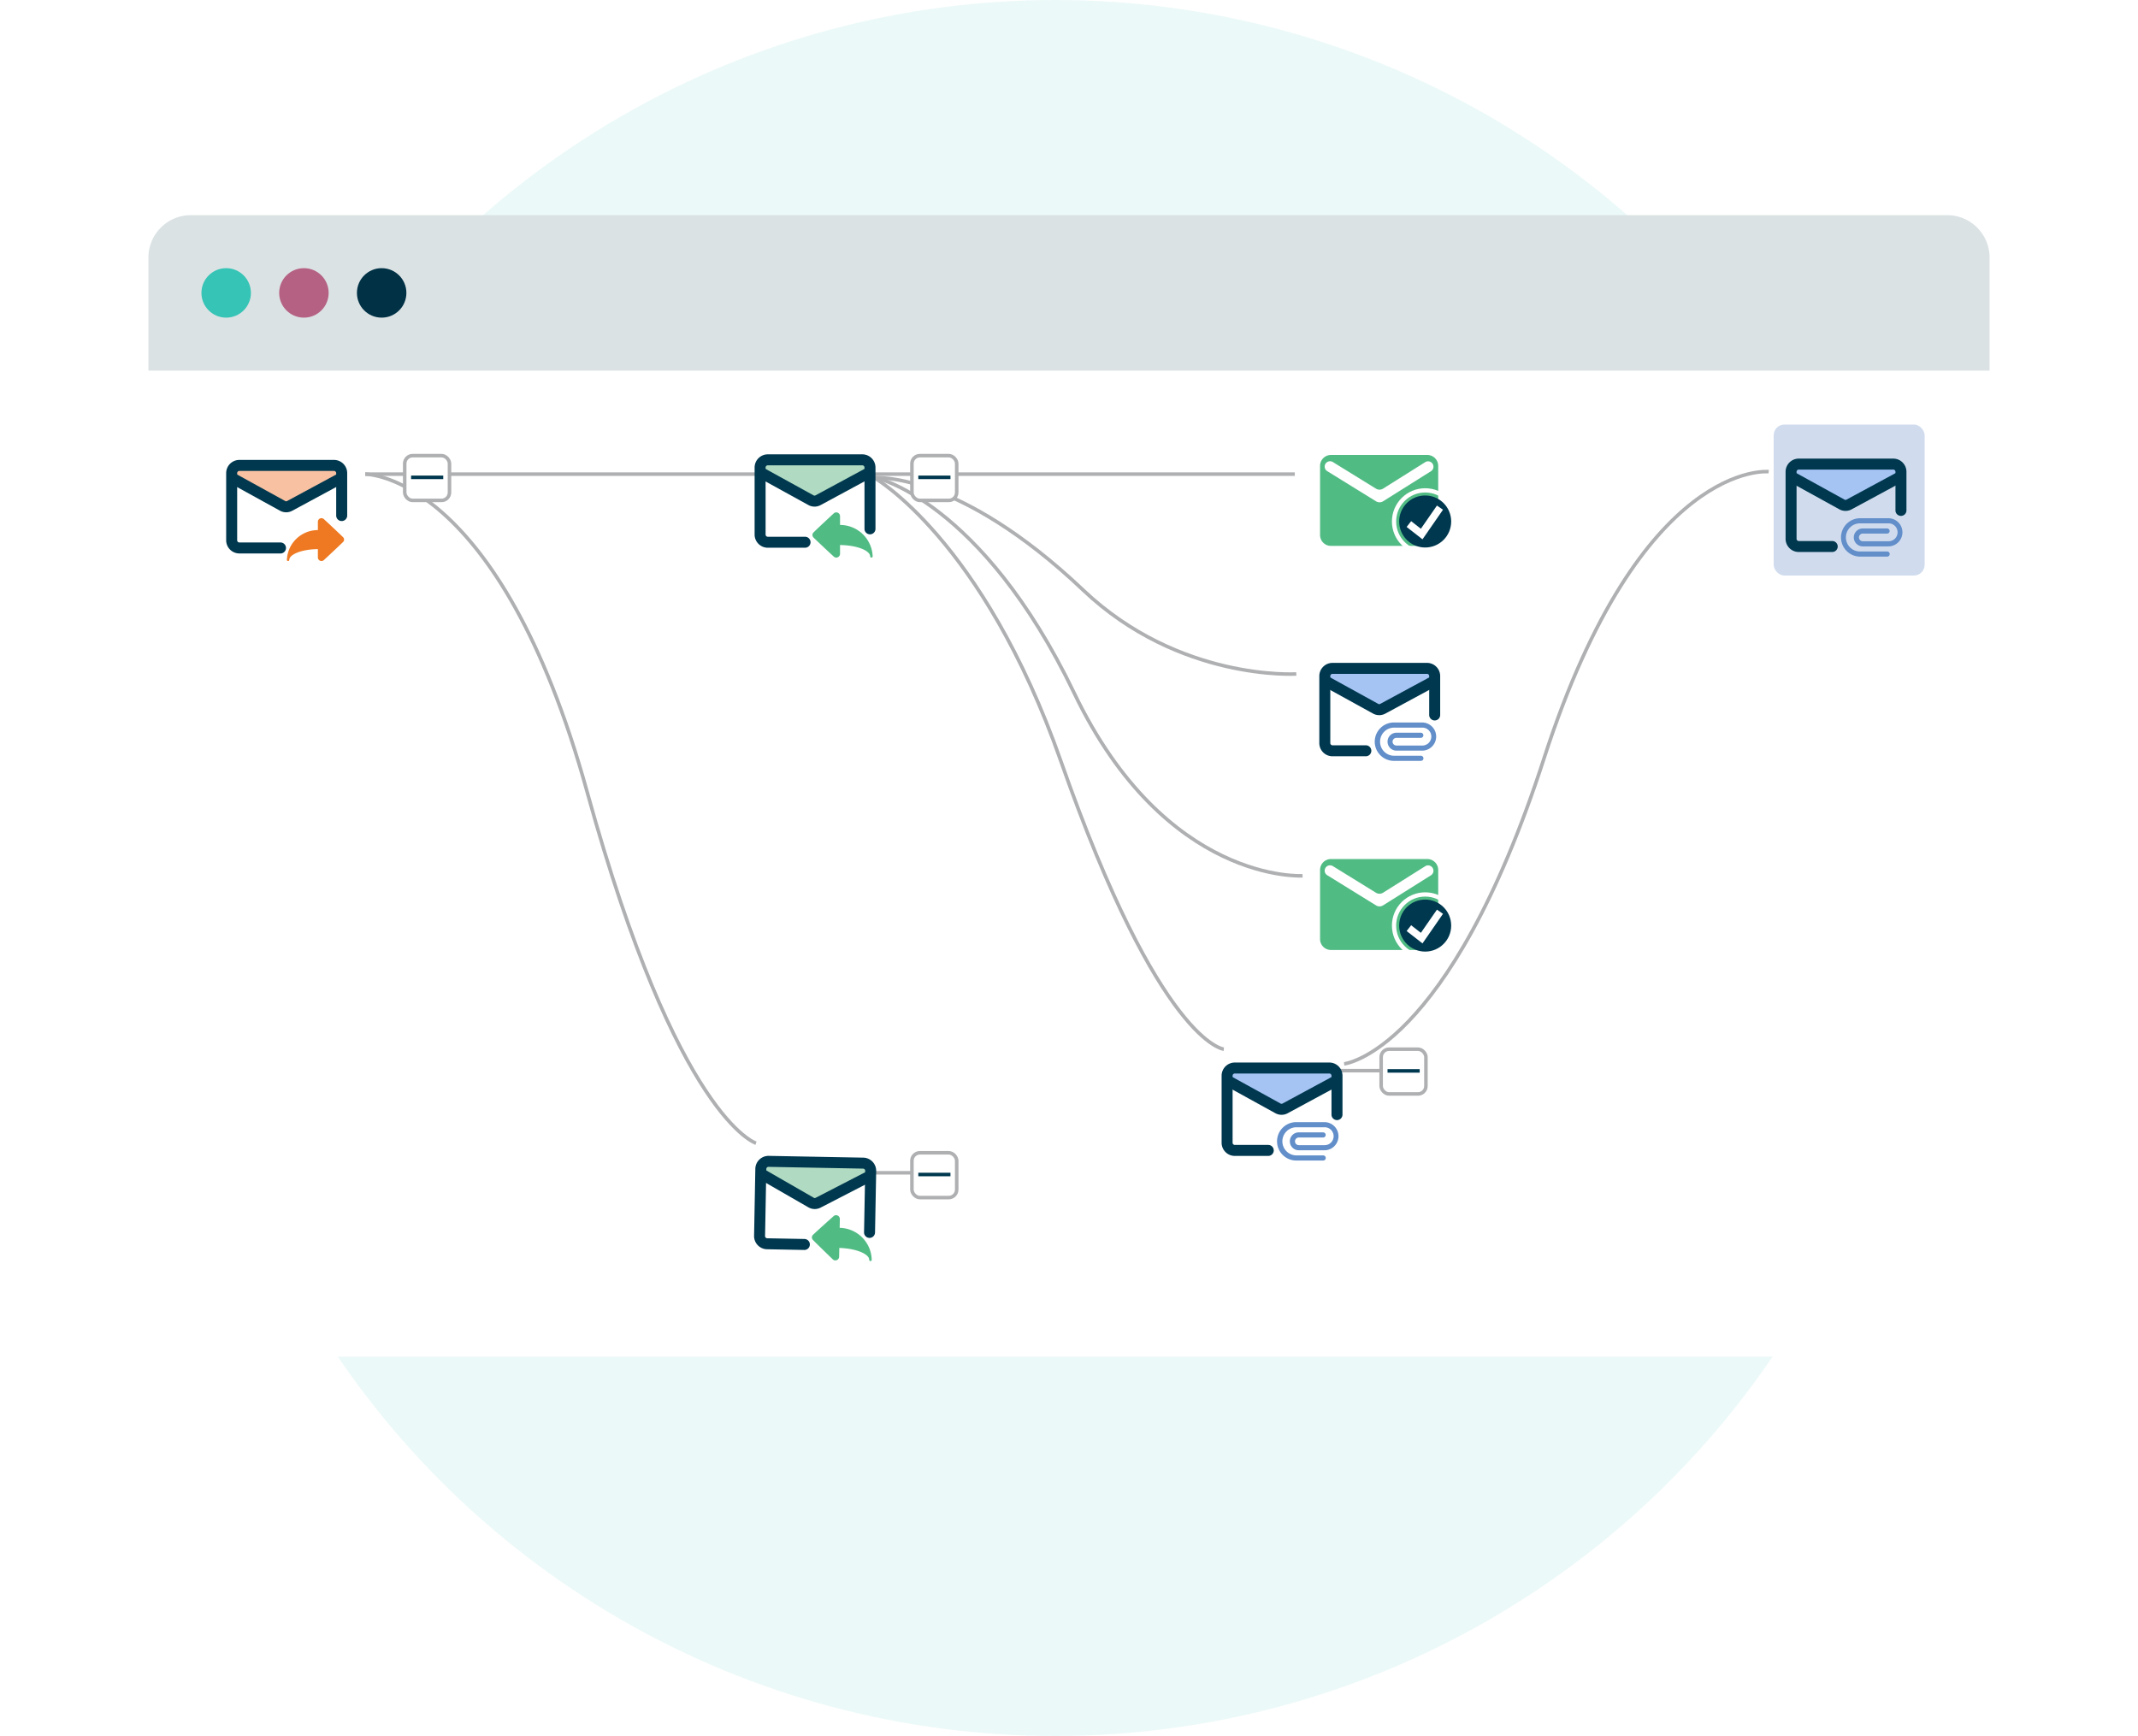 <svg xmlns="http://www.w3.org/2000/svg" xmlns:xlink="http://www.w3.org/1999/xlink" width="605" height="491.261" viewBox="0 0 605 491.261">
  <defs>
    <filter id="Rectangle_5112" x="0" y="27.887" width="605" height="398" filterUnits="userSpaceOnUse">
      <feOffset dy="9" input="SourceAlpha"/>
      <feGaussianBlur stdDeviation="14" result="blur"/>
      <feFlood flood-opacity="0.063"/>
      <feComposite operator="in" in2="blur"/>
      <feComposite in="SourceGraphic"/>
    </filter>
  </defs>
  <g id="Group_31020" data-name="Group 31020" transform="translate(-1026 -3414.857)">
    <g id="Group_30992" data-name="Group 30992" transform="translate(1078.968 3414.857)" opacity="0.1">
      <circle id="Ellipse_1685" data-name="Ellipse 1685" cx="245.63" cy="245.63" r="245.63" fill="#35c4b5"/>
    </g>
    <g transform="matrix(1, 0, 0, 1, 1026, 3414.86)" filter="url(#Rectangle_5112)">
      <rect id="Rectangle_5112-2" data-name="Rectangle 5112" width="521" height="314" rx="12" transform="translate(42 60.89)" fill="#fff"/>
    </g>
    <path id="Path_45365" data-name="Path 45365" d="M12,0H509a12,12,0,0,1,12,12V44H0V12A12,12,0,0,1,12,0Z" transform="translate(1068 3475.744)" fill="#dbe2e4"/>
    <circle id="Ellipse_1803" data-name="Ellipse 1803" cx="7" cy="7" r="7" transform="translate(1083 3490.744)" fill="#35c4b5"/>
    <circle id="Ellipse_1804" data-name="Ellipse 1804" cx="7" cy="7" r="7" transform="translate(1105 3490.744)" fill="#b56183"/>
    <circle id="Ellipse_1805" data-name="Ellipse 1805" cx="7" cy="7" r="7" transform="translate(1127 3490.744)" fill="#003145"/>
    <g id="Group_30998" data-name="Group 30998" transform="translate(923.785 3289.963)">
      <rect id="Rectangle_5114" data-name="Rectangle 5114" width="15.387" height="17.672" transform="translate(405.623 327.941) rotate(-180)" fill="#fff"/>
      <g id="Group_7" data-name="Group 7">
        <g id="Group_4-5" data-name="Group 4-5">
          <path id="Path_8-5" data-name="Path 8-5" d="M509.191,265.6v-8.866a3.091,3.091,0,0,0-3.091-3.091H478.838a3.083,3.083,0,0,0-3.077,3.087v19.566a3.077,3.077,0,0,0,3.077,3.077h26.878a3.465,3.465,0,0,0,3.465-3.465Zm-2.017-7.38-13.58,8.532a1.9,1.9,0,0,1-2,0l-13.807-8.532a1.507,1.507,0,0,1-.5-2.071l0-.006a1.523,1.523,0,0,1,2.091-.5l12.2,7.532a1.9,1.9,0,0,0,2,0l11.988-7.532a1.519,1.519,0,0,1,1.606,2.577Z" fill="#51bb84"/>
        </g>
        <g id="Group_5-5" data-name="Group 5-5">
          <g id="Ellipse_1-5" data-name="Ellipse 1-5">
            <circle id="Ellipse_1806" data-name="Ellipse 1806" cx="7.361" cy="7.361" r="7.361" transform="translate(498.144 265.107)" fill="#00384f"/>
            <circle id="Ellipse_1807" data-name="Ellipse 1807" cx="8.81" cy="8.81" r="8.81" transform="translate(496.695 263.658)" fill="none" stroke="#fff" stroke-miterlimit="10" stroke-width="1.2"/>
          </g>
          <path id="Path_9-5" data-name="Path 9-5" d="M504.745,277.513l-4.488-3.5,1.276-1.637,2.755,2.147,4.548-6.565,1.707,1.184Z" fill="#fff"/>
        </g>
      </g>
      <g id="Group_7-2" data-name="Group 7">
        <g id="Group_4-5-2" data-name="Group 4-5">
          <path id="Path_8-5-2" data-name="Path 8-5" d="M509.191,379.947v-8.866a3.091,3.091,0,0,0-3.091-3.091H478.838a3.081,3.081,0,0,0-3.077,3.086v19.567a3.077,3.077,0,0,0,3.077,3.077h26.878a3.465,3.465,0,0,0,3.465-3.466Zm-2.017-7.381-13.58,8.533a1.9,1.9,0,0,1-2,0l-13.807-8.533a1.507,1.507,0,0,1-.5-2.071l0-.006a1.524,1.524,0,0,1,2.091-.5l12.2,7.533a1.905,1.905,0,0,0,2,0l11.988-7.533a1.519,1.519,0,0,1,1.606,2.577Z" fill="#51bb84"/>
        </g>
        <g id="Group_5-5-2" data-name="Group 5-5">
          <g id="Ellipse_1-5-2" data-name="Ellipse 1-5">
            <circle id="Ellipse_1808" data-name="Ellipse 1808" cx="7.361" cy="7.361" r="7.361" transform="translate(498.144 379.456)" fill="#00384f"/>
            <circle id="Ellipse_1809" data-name="Ellipse 1809" cx="8.81" cy="8.81" r="8.81" transform="translate(496.695 378.007)" fill="none" stroke="#fff" stroke-miterlimit="10" stroke-width="1.2"/>
          </g>
          <path id="Path_9-5-2" data-name="Path 9-5" d="M504.745,391.863l-4.488-3.5,1.276-1.638,2.755,2.147,4.548-6.564,1.707,1.183Z" fill="#fff"/>
        </g>
      </g>
      <g id="Group_30993" data-name="Group 30993">
        <line id="Line_2696" data-name="Line 2696" x2="263.046" transform="translate(205.567 259.068)" fill="none" stroke="#afb0b2" stroke-miterlimit="10" stroke-width="1"/>
        <line id="Line_2697" data-name="Line 2697" x2="21.409" transform="translate(340.999 456.772)" fill="none" stroke="#afb0b2" stroke-miterlimit="10" stroke-width="1"/>
        <line id="Line_2698" data-name="Line 2698" x2="21.409" transform="translate(471.499 427.87)" fill="none" stroke="#afb0b2" stroke-miterlimit="10" stroke-width="1"/>
        <path id="Path_45335" data-name="Path 45335" d="M205.567,259.068s37.881-.332,62.83,90.056c25.55,92.569,47.75,99.27,47.75,99.27" fill="none" stroke="#afb0b2" stroke-miterlimit="10" stroke-width="1"/>
        <path id="Path_45337" data-name="Path 45337" d="M349.324,259.9s31,17.394,53.109,80.429c28.063,80,46.094,81.46,46.094,81.46" fill="none" stroke="#afb0b2" stroke-miterlimit="10" stroke-width="1"/>
        <path id="Path_45338" data-name="Path 45338" d="M349.792,260s30.129,6.379,56.41,61.061c25.97,54.033,64.6,51.666,64.6,51.666" fill="none" stroke="#afb0b2" stroke-miterlimit="10" stroke-width="1"/>
        <path id="Path_45339" data-name="Path 45339" d="M349.674,260.093s23.507-1.946,59.065,31.8c27.2,25.816,60.293,23.722,60.293,23.722" fill="none" stroke="#afb0b2" stroke-miterlimit="10" stroke-width="1"/>
        <path id="Path_45340" data-name="Path 45340" d="M602.711,258.369s-36.1-3.78-63.54,81.029c-27,83.446-56.6,86.55-56.6,86.55" fill="none" stroke="#afb0b2" stroke-miterlimit="10" stroke-width="1"/>
      </g>
      <g id="Group_2-15" data-name="Group 2-15">
        <g id="Path_2-34" data-name="Path 2-34">
          <path id="Path_1-23" data-name="Path 1-23" d="M317.565,454.23l-.1,3.834,15.23,8.769,15.859-8.185-.2-4.191" fill="#b0dbc2"/>
        </g>
        <g id="Path_2-35" data-name="Path 2-35">
          <path id="Path_2-36" data-name="Path 2-36" d="M332.7,467.031a3.636,3.636,0,0,1-1.74-.486l-14.246-8.2,1.551-2.695,14.246,8.2a.52.52,0,0,0,.5.01l14.85-7.665,1.426,2.765-14.85,7.664A3.641,3.641,0,0,1,332.7,467.031Z" fill="#00384f"/>
        </g>
        <g id="Path_1-24" data-name="Path 1-24">
          <path id="Path_3-23" data-name="Path 3-23" d="M329.8,478.612l-10.543-.2a3.733,3.733,0,0,1-3.658-3.8l.356-18.967a3.733,3.733,0,0,1,3.8-3.659l26.739.5a3.734,3.734,0,0,1,3.659,3.8l-.327,17.388a1.554,1.554,0,1,1-3.108-.058l.327-17.388a.622.622,0,0,0-.609-.633l-26.74-.5a.623.623,0,0,0-.632.609l-.356,18.967a.622.622,0,0,0,.609.633l10.54.2a1.554,1.554,0,0,1-.058,3.108Z" fill="#00384f"/>
        </g>
        <g id="reply-12">
          <g id="Group_1-15" data-name="Group 1-15">
            <g id="Path_3-24" data-name="Path 3-24">
              <path id="Path_4-12" data-name="Path 4-12" d="M348.883,481.3a9.243,9.243,0,0,0-9.061-8.947l.047-2.491a1.066,1.066,0,0,0-1.046-1.085,1.053,1.053,0,0,0-.723.271s-4.569,4.068-5.883,5.345a1,1,0,0,0-.025,1.311c1.27,1.32,5.679,5.562,5.679,5.562a1.047,1.047,0,0,0,.711.3,1.066,1.066,0,0,0,1.087-1.044l.047-2.483c5.108.168,8.492,1.845,8.464,3.354a.356.356,0,0,0,.347.363h.009a.361.361,0,0,0,.361-.354A.408.408,0,0,0,348.883,481.3Z" fill="#51bb84"/>
            </g>
          </g>
        </g>
      </g>
      <rect id="Rectangle_5115" data-name="Rectangle 5115" width="42.724" height="42.724" rx="3.033" transform="translate(604.115 245.036)" fill="#d0dcee"/>
      <g id="Group_2-15-2" data-name="Group 2-15">
        <g id="Path_2-34-2" data-name="Path 2-34">
          <path id="Path_1-23-2" data-name="Path 1-23" d="M317.331,255.746l-.026,3.834,15.392,8.482,15.7-8.482-.275-4.186" fill="#b0dbc2"/>
        </g>
        <g id="Path_2-35-2" data-name="Path 2-35">
          <path id="Path_2-36-2" data-name="Path 2-36" d="M332.708,268.26a3.629,3.629,0,0,1-1.749-.453l-14.4-7.933,1.5-2.724,14.4,7.933a.515.515,0,0,0,.5,0l14.7-7.942,1.478,2.737-14.7,7.942A3.62,3.62,0,0,1,332.708,268.26Z" fill="#00384f"/>
        </g>
        <g id="Path_1-24-2" data-name="Path 1-24">
          <path id="Path_3-23-2" data-name="Path 3-23" d="M330.024,279.893H319.48a3.732,3.732,0,0,1-3.729-3.729V257.193a3.732,3.732,0,0,1,3.729-3.729h26.744a3.734,3.734,0,0,1,3.73,3.729v17.392a1.555,1.555,0,0,1-3.109,0V257.193a.621.621,0,0,0-.621-.621H319.48a.624.624,0,0,0-.621.621v18.971a.624.624,0,0,0,.621.621h10.542a1.554,1.554,0,0,1,0,3.108Z" fill="#00384f"/>
        </g>
        <g id="reply-12-2" data-name="reply-12">
          <g id="Group_1-15-2" data-name="Group 1-15">
            <g id="Path_3-24-2" data-name="Path 3-24">
              <path id="Path_4-12-2" data-name="Path 4-12" d="M349.152,282.222a9.243,9.243,0,0,0-9.227-8.775v-2.492a1.068,1.068,0,0,0-1.067-1.065,1.048,1.048,0,0,0-.717.284s-4.493,4.154-5.782,5.454a1,1,0,0,0,0,1.312c1.294,1.3,5.782,5.454,5.782,5.454a1.053,1.053,0,0,0,.717.285,1.068,1.068,0,0,0,1.067-1.065v-2.483c5.111.072,8.525,1.685,8.525,3.193a.357.357,0,0,0,.354.357h.009a.361.361,0,0,0,.354-.361A.408.408,0,0,0,349.152,282.222Z" fill="#51bb84"/>
            </g>
          </g>
        </g>
      </g>
      <g id="Group_2-15-3" data-name="Group 2-15">
        <g id="Path_2-34-3" data-name="Path 2-34">
          <path id="Path_1-23-3" data-name="Path 1-23" d="M477.127,314.759l-.026,3.835,15.392,8.482,15.7-8.482-.276-4.187" fill="#a5c4f4"/>
        </g>
        <g id="Path_2-35-3" data-name="Path 2-35">
          <path id="Path_2-36-3" data-name="Path 2-36" d="M492.5,327.273a3.629,3.629,0,0,1-1.749-.453l-14.4-7.933,1.5-2.724,14.4,7.934a.522.522,0,0,0,.5,0l14.7-7.942,1.478,2.737-14.7,7.942A3.631,3.631,0,0,1,492.5,327.273Z" fill="#00384f"/>
        </g>
        <g id="Path_1-24-3" data-name="Path 1-24">
          <path id="Path_3-23-3" data-name="Path 3-23" d="M488.75,338.907h-9.474a3.734,3.734,0,0,1-3.729-3.73V316.206a3.733,3.733,0,0,1,3.729-3.729h26.745a3.733,3.733,0,0,1,3.729,3.729v10.969a1.555,1.555,0,1,1-3.109,0V316.206a.62.62,0,0,0-.62-.62H479.276a.623.623,0,0,0-.621.62v18.971a.624.624,0,0,0,.621.621h9.472a1.555,1.555,0,0,1,0,3.109Z" fill="#00384f"/>
        </g>
        <g id="Group_1-14" data-name="Group 1-14">
          <path id="Path_6-3" data-name="Path 6-3" d="M491.232,334.779a5.434,5.434,0,0,0,5.431,5.431h7.6a.725.725,0,1,0,0-1.449h-7.593a3.982,3.982,0,0,1-.022-7.963h7.985a2.534,2.534,0,0,1,.152,5.066h-7.391a1.086,1.086,0,1,1,0-2.171h6.876a.725.725,0,0,0,0-1.45h-6.876a2.534,2.534,0,1,0-.012,5.068h7.251a3.982,3.982,0,0,0,0-7.965h-7.963A5.435,5.435,0,0,0,491.232,334.779Z" fill="#628ec9"/>
        </g>
      </g>
      <g id="Group_2-15-4" data-name="Group 2-15">
        <g id="Path_2-34-4" data-name="Path 2-34">
          <path id="Path_1-23-4" data-name="Path 1-23" d="M449.482,427.852l-.026,3.835,15.392,8.482,15.7-8.482-.276-4.187" fill="#a5c4f4"/>
        </g>
        <g id="Path_2-35-4" data-name="Path 2-35">
          <path id="Path_2-36-4" data-name="Path 2-36" d="M464.859,440.366a3.629,3.629,0,0,1-1.749-.453l-14.4-7.933,1.5-2.724,14.4,7.934a.523.523,0,0,0,.5,0l14.7-7.942,1.478,2.737-14.7,7.942A3.631,3.631,0,0,1,464.859,440.366Z" fill="#00384f"/>
        </g>
        <g id="Path_1-24-4" data-name="Path 1-24">
          <path id="Path_3-23-4" data-name="Path 3-23" d="M461.105,452h-9.474a3.732,3.732,0,0,1-3.729-3.729V429.3a3.733,3.733,0,0,1,3.729-3.729h26.745a3.733,3.733,0,0,1,3.729,3.729v10.969a1.555,1.555,0,1,1-3.109,0V429.3a.621.621,0,0,0-.62-.621H451.631a.625.625,0,0,0-.621.621V448.27a.624.624,0,0,0,.621.621H461.1a1.554,1.554,0,0,1,0,3.108Z" fill="#00384f"/>
        </g>
        <g id="Group_1-14-2" data-name="Group 1-14">
          <path id="Path_6-3-2" data-name="Path 6-3" d="M463.587,447.872a5.434,5.434,0,0,0,5.431,5.431h7.6a.725.725,0,1,0,0-1.449h-7.593a3.982,3.982,0,0,1-.022-7.963h7.985a2.534,2.534,0,1,1,.152,5.066c-.051,0-.1,0-.152,0h-7.239a1.085,1.085,0,1,1,0-2.171h6.876a.725.725,0,1,0,0-1.45h-6.876a2.534,2.534,0,0,0-.012,5.068h7.251a3.982,3.982,0,0,0,0-7.965h-7.963A5.435,5.435,0,0,0,463.587,447.872Z" fill="#628ec9"/>
        </g>
      </g>
      <g id="Group_2-15-5" data-name="Group 2-15">
        <g id="Path_2-34-5" data-name="Path 2-34">
          <path id="Path_1-23-5" data-name="Path 1-23" d="M609.069,256.956l-.026,3.834,15.392,8.482,15.7-8.482-.275-4.186" fill="#a5c4f4"/>
        </g>
        <g id="Path_2-35-5" data-name="Path 2-35">
          <path id="Path_2-36-5" data-name="Path 2-36" d="M624.446,269.47a3.629,3.629,0,0,1-1.749-.453l-14.4-7.933,1.5-2.724,14.4,7.933a.515.515,0,0,0,.5,0l14.7-7.942,1.478,2.737-14.7,7.942A3.62,3.62,0,0,1,624.446,269.47Z" fill="#00384f"/>
        </g>
        <g id="Path_1-24-5" data-name="Path 1-24">
          <path id="Path_3-23-5" data-name="Path 3-23" d="M620.692,281.1h-9.474a3.732,3.732,0,0,1-3.729-3.729V258.4a3.733,3.733,0,0,1,3.729-3.729h26.744a3.734,3.734,0,0,1,3.73,3.729v10.969a1.555,1.555,0,0,1-3.109,0V258.4a.621.621,0,0,0-.621-.621H611.218a.624.624,0,0,0-.621.621v18.971a.624.624,0,0,0,.621.621h9.472a1.554,1.554,0,0,1,0,3.108Z" fill="#00384f"/>
        </g>
        <g id="Group_1-14-3" data-name="Group 1-14">
          <path id="Path_6-3-3" data-name="Path 6-3" d="M623.173,276.976a5.436,5.436,0,0,0,5.431,5.431h7.6a.725.725,0,1,0,0-1.449h-7.593a3.982,3.982,0,1,1-.023-7.963h7.986a2.534,2.534,0,1,1,.151,5.066c-.05,0-.1,0-.151,0h-7.239a1.085,1.085,0,1,1,0-2.171h6.876a.725.725,0,0,0,0-1.45h-6.876a2.534,2.534,0,0,0-.013,5.068h7.252a3.982,3.982,0,0,0,0-7.965h-7.963A5.436,5.436,0,0,0,623.173,276.976Z" fill="#628ec9"/>
        </g>
      </g>
      <g id="Group_2-16" data-name="Group 2-16">
        <g id="Path_2-37" data-name="Path 2-37">
          <path id="Path_1-25" data-name="Path 1-25" d="M167.8,257.334l-.026,3.839,15.412,8.493,15.723-8.493-.276-4.191" fill="#f8c1a1"/>
        </g>
        <g id="Path_2-38" data-name="Path 2-38">
          <path id="Path_2-39" data-name="Path 2-39" d="M183.194,269.865a3.633,3.633,0,0,1-1.751-.453l-14.416-7.943,1.5-2.728,14.416,7.944a.525.525,0,0,0,.5,0l14.722-7.952,1.48,2.74-14.723,7.952A3.631,3.631,0,0,1,183.194,269.865Z" fill="#00384f"/>
        </g>
        <g id="Path_1-26" data-name="Path 1-26">
          <path id="Path_3-25" data-name="Path 3-25" d="M181.587,281.512H169.949a3.737,3.737,0,0,1-3.734-3.734v-19a3.738,3.738,0,0,1,3.734-3.734h26.779a3.738,3.738,0,0,1,3.734,3.734v12.048a1.557,1.557,0,0,1-3.113,0V258.783a.622.622,0,0,0-.621-.622H169.949a.625.625,0,0,0-.622.622v19a.624.624,0,0,0,.622.622h11.636a1.556,1.556,0,0,1,0,3.112Z" fill="#00384f"/>
        </g>
        <g id="reply-13">
          <g id="Group_1-16" data-name="Group 1-16">
            <g id="Path_3-26" data-name="Path 3-26">
              <path id="Path_4-13" data-name="Path 4-13" d="M183.406,283.231a8.775,8.775,0,0,1,8.76-8.33v-2.36a1.012,1.012,0,0,1,1.012-1.011.991.991,0,0,1,.682.262s4.265,3.947,5.489,5.177a.946.946,0,0,1,0,1.242c-1.23,1.232-5.489,5.178-5.489,5.178a1.014,1.014,0,0,1-1.694-.75V280.28c-4.852.068-8.087,1.6-8.087,3.033a.338.338,0,0,1-.335.338h-.016a.34.34,0,0,1-.335-.344A.336.336,0,0,1,183.406,283.231Z" fill="#ee7922"/>
            </g>
          </g>
        </g>
      </g>
      <g id="Group_30994" data-name="Group 30994">
        <rect id="Rectangle_5116" data-name="Rectangle 5116" width="12.671" height="12.671" rx="2.25" transform="translate(216.737 253.833)" fill="#fff" stroke="#afb0b2" stroke-miterlimit="10" stroke-width="1"/>
        <line id="Line_2699" data-name="Line 2699" x2="9.099" transform="translate(218.543 259.976)" fill="none" stroke="#00384f" stroke-miterlimit="10" stroke-width="1"/>
      </g>
      <g id="Group_30995" data-name="Group 30995">
        <rect id="Rectangle_5117" data-name="Rectangle 5117" width="12.671" height="12.671" rx="2.25" transform="translate(360.267 253.833)" fill="#fff" stroke="#afb0b2" stroke-miterlimit="10" stroke-width="1"/>
        <line id="Line_2700" data-name="Line 2700" x2="9.099" transform="translate(362.073 259.976)" fill="none" stroke="#00384f" stroke-miterlimit="10" stroke-width="1"/>
      </g>
      <g id="Group_30996" data-name="Group 30996">
        <rect id="Rectangle_5118" data-name="Rectangle 5118" width="12.671" height="12.671" rx="2.25" transform="translate(360.267 451.117)" fill="#fff" stroke="#afb0b2" stroke-miterlimit="10" stroke-width="1"/>
        <line id="Line_2701" data-name="Line 2701" x2="9.099" transform="translate(362.073 457.26)" fill="none" stroke="#00384f" stroke-miterlimit="10" stroke-width="1"/>
      </g>
      <g id="Group_30997" data-name="Group 30997">
        <rect id="Rectangle_5119" data-name="Rectangle 5119" width="12.671" height="12.671" rx="2.25" transform="translate(493.047 421.797)" fill="#fff" stroke="#afb0b2" stroke-miterlimit="10" stroke-width="1"/>
        <line id="Line_2702" data-name="Line 2702" x2="9.099" transform="translate(494.853 427.94)" fill="none" stroke="#00384f" stroke-miterlimit="10" stroke-width="1"/>
      </g>
    </g>
  </g>
</svg>
